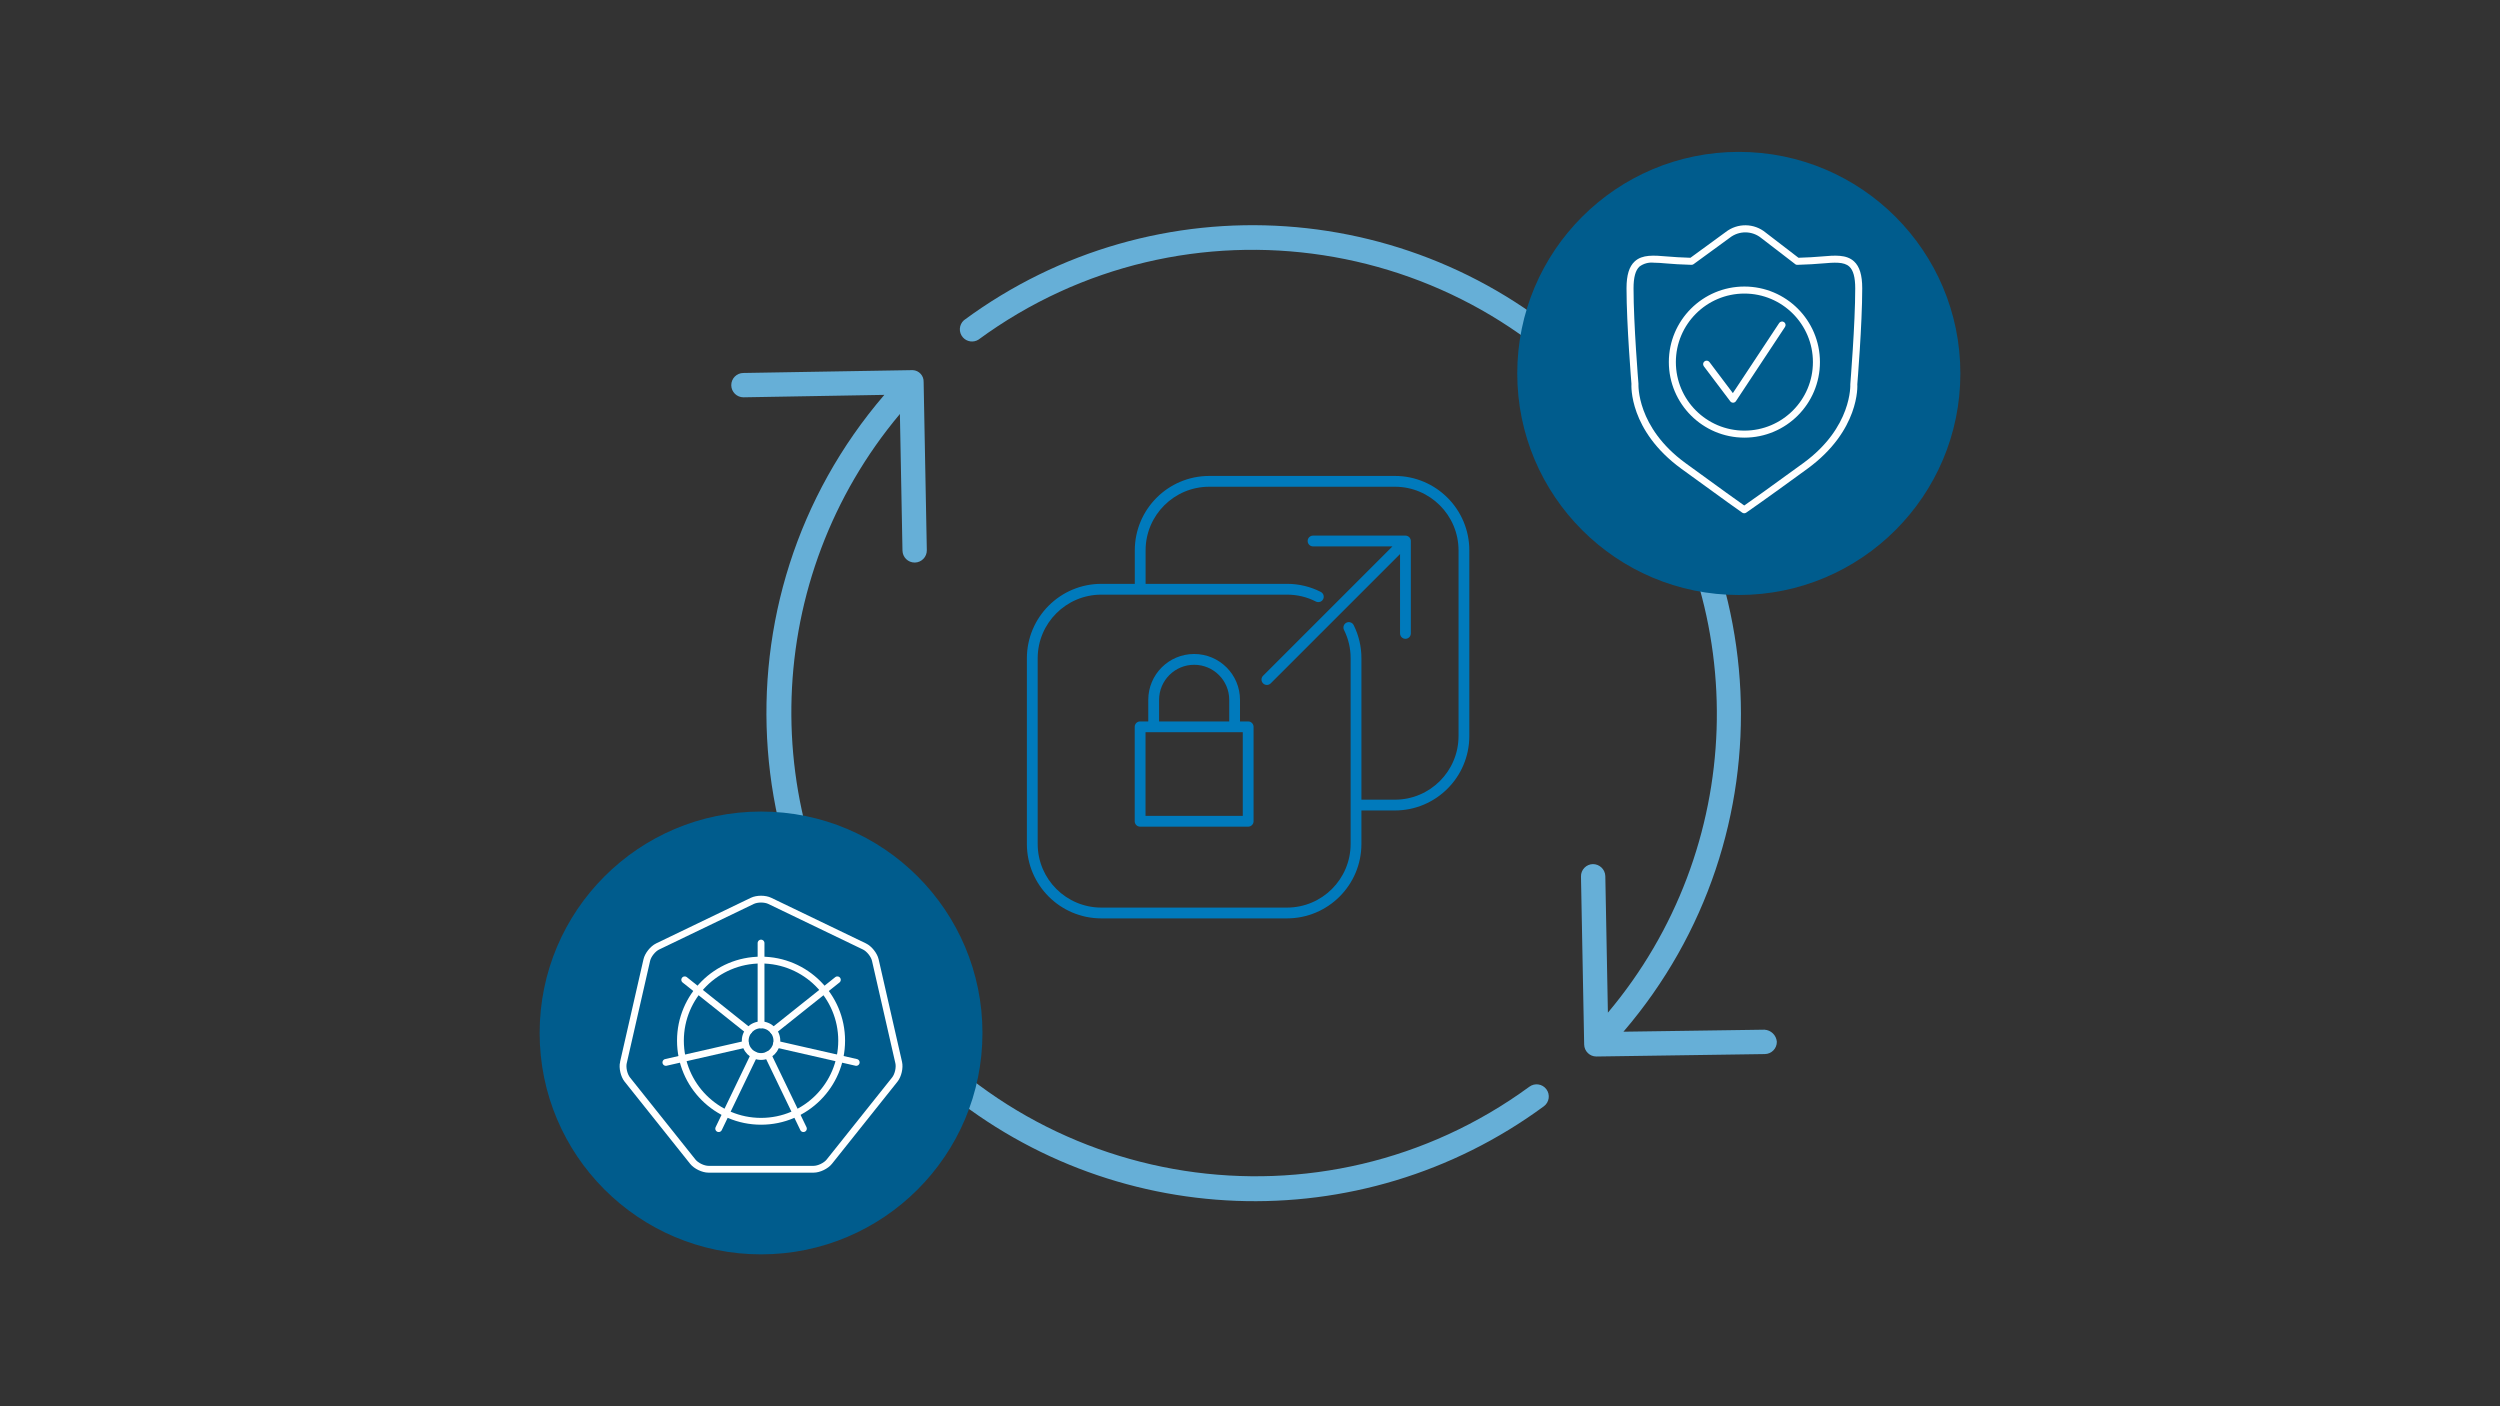 <?xml version="1.0" encoding="UTF-8"?><svg id="Layer_1" xmlns="http://www.w3.org/2000/svg" viewBox="0 0 1200 675"><rect x="0" y="0" width="1200" height="675" fill="#333333" stroke="none"/><defs><style>.cls-1{stroke-miterlimit:10;}.cls-1,.cls-2{fill:none;stroke:#fff;stroke-width:3.271px;}.cls-3{fill:#005c8d;}.cls-4{fill:#007abc;}.cls-5{fill:#fff;}.cls-2{stroke-linecap:round;stroke-linejoin:round;}.cls-6{fill:#66afd7;}</style></defs><g id="network-arrows-rotating"><g id="aa549dc4-469c-4527-bffe-d0a4428888dc"><path class="cls-6" d="M433.191,264.291c.057,3.185,2.656,5.736,5.841,5.736h.105c3.225-.058,5.793-2.719,5.736-5.944,0,0,0-.001,0-.002l-1.53-80.672c.146-3.029-2.191-5.602-5.22-5.748-.238-.011-.477-.007-.714.012l-80.602,1.355c-3.226.026-5.82,2.662-5.794,5.887.026,3.226,2.662,5.82,5.887,5.794h.117l67.46-1.168c-84.336,98.164-73.126,246.109,25.038,330.444,82.757,71.099,203.633,75.676,291.529,11.038,2.597-1.916,3.148-5.574,1.232-8.171-1.916-2.597-5.574-3.148-8.171-1.232h0c-99.273,72.639-238.635,51.048-311.274-48.225-60.546-82.747-56.781-196.137,9.122-274.684l1.238,65.579Z"/><path class="cls-6" d="M764.207,174.368c-81.879-79.827-209.539-88.566-301.532-20.641-2.405,2.15-2.612,5.842-.462,8.247,1.876,2.099,4.984,2.561,7.39,1.098,99.19-72.763,238.585-51.339,311.348,47.852,60.777,82.851,56.992,196.526-9.161,275.151l-1.238-65.568c-.119-3.199-2.745-5.732-5.946-5.736-3.225.058-5.793,2.719-5.736,5.944,0,0,0,.001,0,.002l1.53,80.672c.057,3.185,2.656,5.736,5.841,5.736h.082l80.8-1.168c3.225-.045,5.804-2.696,5.759-5.921h0c-.267-3.135-2.794-5.598-5.934-5.783l-67.694.97c80.669-94.086,74.074-234.73-15.046-320.854Z"/></g></g><circle class="cls-3" cx="834.628" cy="179.252" r="106.347"/><circle class="cls-3" cx="365.302" cy="495.819" r="106.277"/><g id="security-shield-checkmark"><g id="aec8434f-4dc2-4e63-a3df-c7bb8cd458a3"><path class="cls-5" d="M807.013,224.978c20.966,15.306,29.168,21.04,29.246,21.094.577.399,1.341.399,1.918,0,.081-.057,8.452-5.792,29.424-21.104,25.106-18.326,23.97-39.859,23.906-40.516.024-.283,2.36-28.676,2.36-46.058,0-6.355-1.251-10.451-3.931-12.929-3.675-3.371-9.183-2.916-15.562-2.36-1.611.138-3.29.28-5.02.364h0c-2.043.098-4.066.192-6.089.26l-15.73-12.079c-5.538-4.583-13.518-4.701-19.189-.283l-16.941,12.366c-2.045-.076-4.099-.166-6.163-.27-1.729-.084-3.408-.226-5.02-.364-6.385-.539-11.89-1.011-15.562,2.377-2.68,2.468-3.931,6.574-3.931,12.929,0,17.382,2.36,45.775,2.36,45.809-.061.907-1.183,22.439,23.923,40.765ZM786.944,127.96c1.94-1.449,4.354-2.116,6.763-1.871,1.858,0,3.951.179,6.233.371,1.645.138,3.371.283,5.134.371,2.272.115,4.535.211,6.79.29.38.021.755-.092,1.059-.32l17.413-12.71c4.479-3.485,10.778-3.388,15.147.233l16.01,12.302c.329.338.787.519,1.257.496,2.248-.081,4.511-.178,6.79-.29,1.77-.088,3.489-.233,5.134-.371,5.822-.489,10.41-.877,12.996,1.5,1.915,1.756,2.842,5.172,2.842,10.451,0,17.244-2.34,45.512-2.36,46.028,0,.206,1.011,20.649-22.534,37.822-16.968,12.389-25.659,18.488-28.379,20.379-2.697-1.901-11.284-8.003-28.231-20.379-23.535-17.18-22.554-37.623-22.544-38.078-.024-.283-2.36-28.534-2.36-45.778-.003-5.273.924-8.674,2.839-10.444Z"/><path class="cls-5" d="M830.524,192.624c.318.424.818.674,1.349.674h.04c.545-.019,1.048-.3,1.349-.755l23.542-35.614c.511-.778.295-1.823-.483-2.334-.393-.258-.875-.341-1.331-.228h0c-.445.109-.826.397-1.052.796l-22.166,33.531-11.236-14.911c-.559-.744-1.616-.894-2.36-.335-.743.559-.894,1.614-.337,2.358l12.686,16.819Z"/><path class="cls-5" d="M837.307,210.067c20.028,0,36.265-16.236,36.265-36.265s-16.236-36.265-36.265-36.265-36.265,16.236-36.265,36.265v.003c.022,20.019,16.246,36.241,36.265,36.261ZM837.307,140.912c18.167,0,32.893,14.727,32.893,32.893s-14.727,32.893-32.893,32.893-32.893-14.727-32.893-32.893h0c.02-18.158,14.735-32.873,32.893-32.893Z"/></g></g><g id="security-apps-arrow-lock"><path class="cls-4" d="M669.588,228.452h-89.197c-19.699.029-35.661,15.99-35.689,35.689v16.109h-16.104c-19.703.026-35.669,15.992-35.694,35.694v89.187c.026,19.703,15.992,35.669,35.694,35.694h89.187c19.703-.026,35.669-15.992,35.694-35.694v-16.104h16.109c19.699-.029,35.661-15.99,35.689-35.689v-89.197c-.029-19.699-15.99-35.661-35.689-35.689ZM700.097,353.338c-.029,16.838-13.671,30.481-30.509,30.509h-16.109v-67.903c.017-5.523-1.262-10.974-3.735-15.912-.651-1.274-2.211-1.779-3.484-1.129-1.26.644-1.771,2.179-1.146,3.449,2.109,4.219,3.2,8.875,3.186,13.592v89.187c-.026,16.842-13.672,30.489-30.514,30.514h-89.187c-16.842-.026-30.489-13.672-30.514-30.514v-89.187c.026-16.842,13.672-30.489,30.514-30.514h89.187c4.811-.015,9.557,1.12,13.841,3.31,1.276.647,2.834.138,3.482-1.138.646-1.272.14-2.827-1.13-3.477-5.012-2.562-10.563-3.89-16.192-3.875h-67.903v-16.109c.029-16.838,13.671-30.481,30.509-30.509h89.197c16.838.029,30.481,13.671,30.509,30.509v89.197Z"/><path class="cls-4" d="M675.601,257.293c-.313-.133-.649-.201-.989-.202h-44.355c-1.43,0-2.59,1.16-2.59,2.59s1.16,2.59,2.59,2.59h38.103l-62.117,62.117c-.994,1.029-.965,2.668.063,3.662,1.004.97,2.595.97,3.599,0l62.117-62.117v38.108c0,1.43,1.16,2.59,2.59,2.59s2.59-1.16,2.59-2.59v-44.36c-.003-.34-.071-.676-.202-.989-.263-.633-.766-1.136-1.399-1.399Z"/><path class="cls-4" d="M599.121,346.288h-3.921v-10.36c0-12.158-9.856-22.014-22.014-22.014s-22.014,9.856-22.014,22.014h0v10.36h-3.921c-1.43,0-2.59,1.16-2.59,2.59v45.329c0,1.43,1.16,2.59,2.59,2.59h51.871c1.43,0,2.59-1.16,2.59-2.59v-45.329c0-1.43-1.16-2.59-2.59-2.59ZM556.361,335.928c0-9.297,7.537-16.834,16.834-16.834s16.834,7.537,16.834,16.834v10.36h-33.669v-10.36ZM596.531,391.617h-46.681v-40.149h46.681v40.149Z"/></g><g id="cloud-kubernetes"><path class="cls-1" d="M299.233,510.011c-.569,2.492.27,6.167,1.864,8.165l31.444,39.429c1.594,1.999,4.989,3.634,7.546,3.634h50.431c2.556,0,5.952-1.635,7.546-3.634l31.444-39.429c1.594-1.999,2.433-5.673,1.864-8.165l-11.222-49.167c-.569-2.492-2.919-5.439-5.222-6.548l-45.437-21.881c-2.303-1.109-6.072-1.109-8.375,0l-45.437,21.881c-2.303,1.109-4.653,4.056-5.222,6.548l-11.222,49.167Z"/><line class="cls-2" x1="365.302" y1="491.932" x2="365.302" y2="452.67"/><line class="cls-2" x1="359.363" y1="494.792" x2="328.667" y2="470.313"/><line class="cls-2" x1="357.898" y1="501.218" x2="319.619" y2="509.955"/><line class="cls-2" x1="362.006" y1="506.371" x2="344.972" y2="541.745"/><line class="cls-2" x1="368.598" y1="506.371" x2="385.634" y2="541.744"/><line class="cls-2" x1="372.707" y1="501.218" x2="410.985" y2="509.953"/><line class="cls-2" x1="371.239" y1="494.792" x2="401.935" y2="470.311"/><circle class="cls-1" cx="365.302" cy="499.528" r="7.596"/><circle class="cls-1" cx="365.302" cy="499.528" r="38.694"/></g></svg>